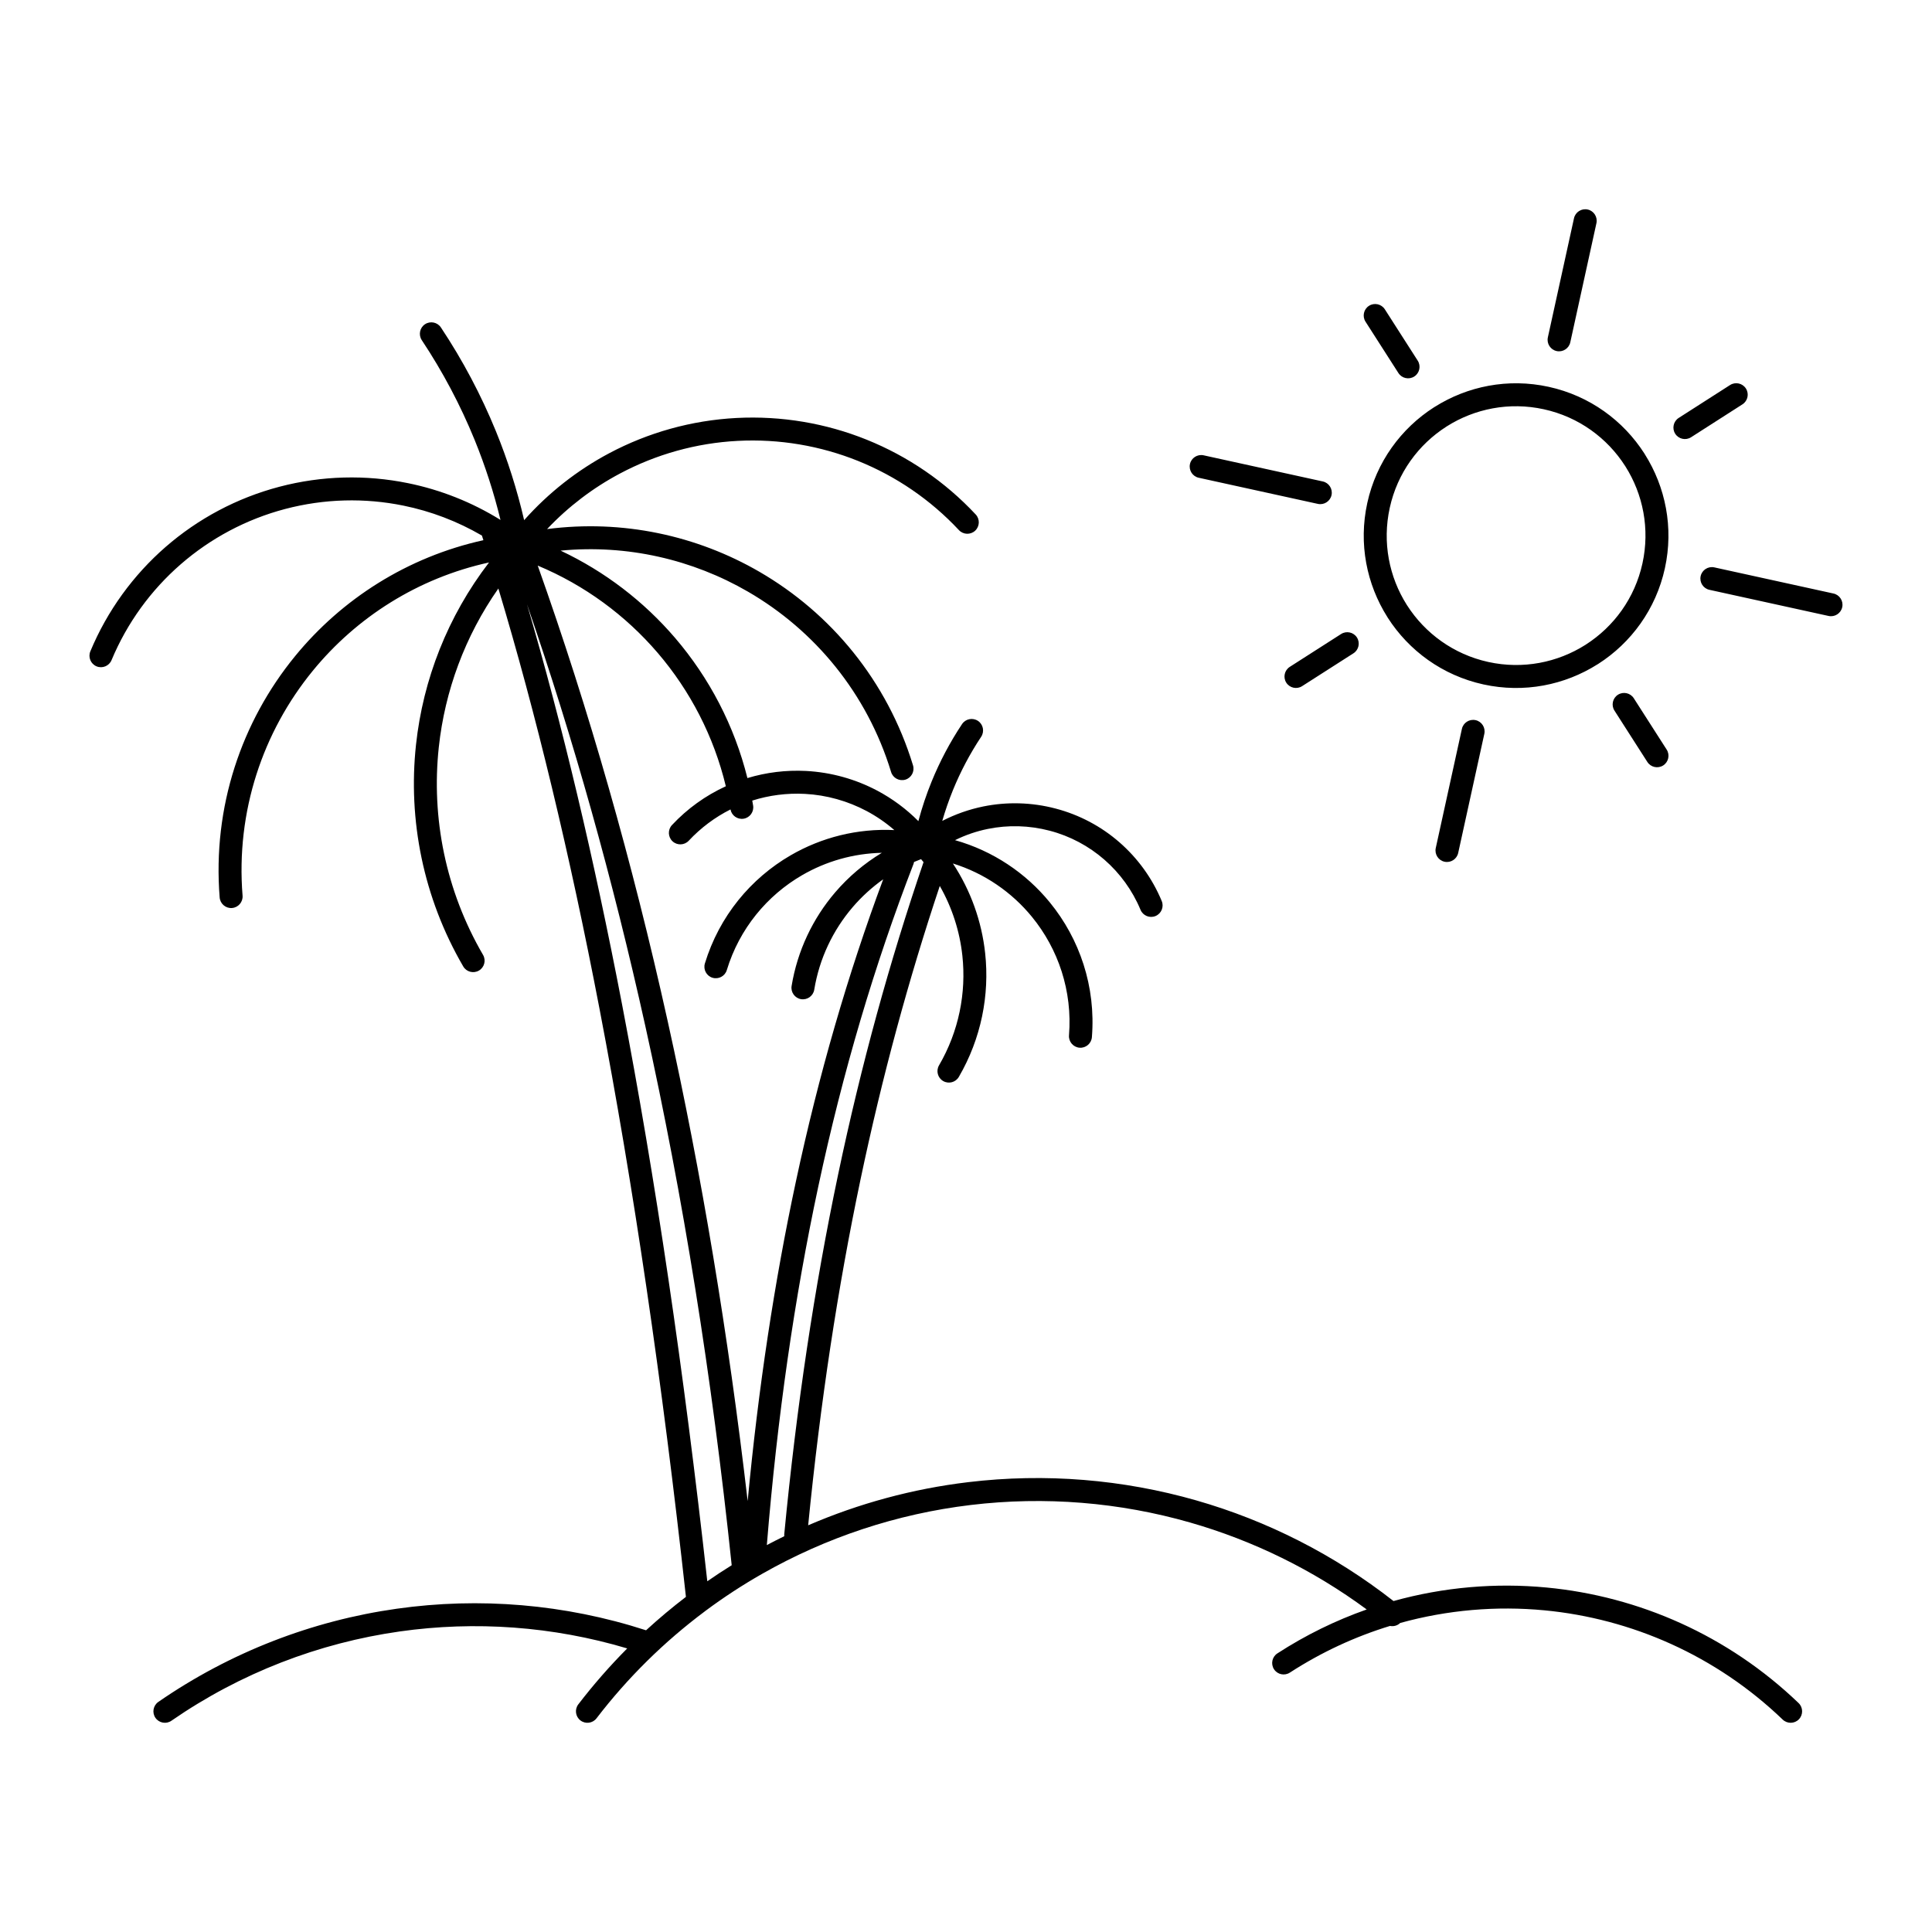<?xml version="1.0" encoding="UTF-8"?>
<!-- Uploaded to: ICON Repo, www.svgrepo.com, Generator: ICON Repo Mixer Tools -->
<svg fill="#000000" width="800px" height="800px" version="1.1" viewBox="144 144 512 512" xmlns="http://www.w3.org/2000/svg">
 <path d="m189.42 600.02c-1.375 0.953-3.273 0.602-4.227-0.773-0.953-1.375-0.602-3.273 0.773-4.227 19.105-13.199 40.777-21.523 63.16-24.688 21.887-3.102 44.5-1.273 66.086 5.711 3.391-3.113 6.922-6.07 10.566-8.855-6.273-57.07-13.918-109.05-22.91-155.89-7.883-41.07-16.82-78.195-26.797-111.34-8.859 12.645-14.18 27.16-15.785 42.051-2.012 18.672 1.793 37.988 11.73 55.055 0.84 1.453 0.344 3.316-1.105 4.152-1.453 0.84-3.316 0.344-4.152-1.105-10.598-18.203-14.664-38.82-12.516-58.742 1.863-17.262 8.391-34.043 19.355-48.312-18.871 4.137-35.113 14.531-46.711 28.711-13.203 16.145-20.406 37.234-18.605 59.59 0.133 1.672-1.125 3.141-2.797 3.273-1.672 0.133-3.141-1.125-3.273-2.797-1.922-23.98 5.797-46.598 19.965-63.922 12.406-15.176 29.77-26.297 49.93-30.758l-0.395-1.227c-6.504-3.785-13.539-6.457-20.805-7.934-10.223-2.09-20.953-1.844-31.324 0.887-10.355 2.727-19.809 7.801-27.695 14.664-7.883 6.859-14.211 15.52-18.328 25.402-0.645 1.547-2.43 2.285-3.977 1.641-1.547-0.645-2.285-2.43-1.641-3.977 4.488-10.77 11.379-20.203 19.945-27.664 8.57-7.461 18.855-12.977 30.145-15.949 11.277-2.969 22.945-3.231 34.086-0.957 8.621 1.754 16.934 5.035 24.516 9.742-1.754-7.231-4.051-14.316-6.848-21.195-3.766-9.234-8.469-18.109-14.012-26.449-0.922-1.398-0.543-3.289 0.855-4.215 1.398-0.922 3.289-0.543 4.215 0.855 5.777 8.688 10.668 17.922 14.586 27.52 3.102 7.606 5.606 15.484 7.473 23.547 6.449-7.266 14.109-13.25 22.539-17.734 10.293-5.469 21.789-8.719 33.734-9.344 11.93-0.617 23.707 1.398 34.523 5.762 10.828 4.367 20.719 11.078 28.879 19.816 1.141 1.227 1.07 3.152-0.156 4.297-1.227 1.141-3.152 1.07-4.297-0.156-7.539-8.07-16.684-14.281-26.688-18.316-10.008-4.035-20.918-5.91-31.953-5.332-11.016 0.57-21.648 3.582-31.188 8.652-7.148 3.797-13.68 8.758-19.316 14.723 20.012-2.602 39.703 1.707 56.297 11.328 18.91 10.969 33.84 28.859 40.68 51.289 0.48 1.602-0.422 3.301-2.023 3.785-1.602 0.48-3.301-0.422-3.785-2.023-6.367-20.891-20.281-37.559-37.918-47.789-14.699-8.516-31.984-12.566-49.664-10.879 11.758 5.539 22.059 13.473 30.336 23.129 9.062 10.586 15.711 23.262 19.168 37.145 4.977-1.504 10.223-2.16 15.531-1.887 6.699 0.352 13.156 2.18 18.918 5.238 3.977 2.117 7.644 4.824 10.859 8.059 0.953-3.59 2.129-7.109 3.523-10.527 2.16-5.289 4.856-10.395 8.047-15.188 0.922-1.398 2.816-1.777 4.215-0.855 1.398 0.922 1.777 2.816 0.855 4.215-2.957 4.445-5.461 9.188-7.473 14.113-1.09 2.68-2.035 5.41-2.84 8.184 3.445-1.773 7.106-3.059 10.867-3.828 6.262-1.273 12.816-1.117 19.148 0.547 6.348 1.66 12.129 4.754 16.934 8.945 4.812 4.195 8.695 9.504 11.211 15.566 0.645 1.547-0.094 3.332-1.641 3.977-1.547 0.645-3.332-0.094-3.977-1.641-2.148-5.172-5.469-9.711-9.594-13.305s-9.07-6.25-14.473-7.66c-5.438-1.43-11.055-1.566-16.398-0.477-2.992 0.605-5.922 1.605-8.695 2.977 10.074 2.844 18.758 8.711 25.105 16.473 7.922 9.68 12.242 22.332 11.168 35.734-0.133 1.672-1.602 2.926-3.273 2.797-1.672-0.133-2.926-1.602-2.797-3.273 0.945-11.781-2.856-22.898-9.812-31.402-5.344-6.535-12.578-11.543-20.957-14.152 4.766 7.231 7.644 15.406 8.551 23.785 1.203 11.109-1.066 22.617-6.973 32.77-0.84 1.453-2.703 1.945-4.152 1.105-1.453-0.84-1.945-2.703-1.105-4.152 5.25-9.008 7.254-19.219 6.188-29.082-0.695-6.434-2.707-12.734-5.984-18.469-8.277 24.785-15.281 50.551-21.004 77.781-6.023 28.684-10.652 59.047-13.875 91.652 13.402-5.777 27.664-9.668 42.398-11.43 20.469-2.457 41.023-0.73 60.453 4.832 18.797 5.387 36.578 14.383 52.27 26.672 13.281-3.695 27.051-4.875 40.578-3.582 24.41 2.32 48.082 12.676 66.777 30.621 1.207 1.16 1.242 3.09 0.082 4.297-1.16 1.207-3.09 1.242-4.297 0.082-17.68-16.973-40.059-26.758-63.137-28.957-12.738-1.215-25.707-0.113-38.227 3.352-0.73 0.703-1.754 0.977-2.707 0.785-9.211 2.816-18.145 6.934-26.539 12.371-1.406 0.91-3.289 0.512-4.199-0.895s-0.512-3.289 0.895-4.199c7.539-4.887 15.484-8.758 23.672-11.641-14.215-10.492-30.105-18.258-46.832-23.051-18.66-5.344-38.406-6.996-58.07-4.641-19.668 2.352-38.445 8.641-55.309 18.246-5.219 2.969-10.258 6.266-15.086 9.859l-0.059 0.047-0.059 0.043-0.023 0.023c-10.719 8.016-20.387 17.512-28.664 28.312-1.016 1.332-2.926 1.59-4.262 0.57-1.332-1.016-1.59-2.926-0.57-4.262 4.023-5.242 8.355-10.188 12.965-14.824-19.742-5.887-40.309-7.324-60.254-4.5-21.445 3.035-42.227 11.008-60.539 23.664zm272.26-329.41c-1.641-0.352-2.684-1.977-2.332-3.617 0.352-1.641 1.977-2.684 3.617-2.332l31.574 6.926c1.641 0.352 2.684 1.977 2.332 3.617s-1.977 2.684-3.617 2.332zm44.195-41.363c-0.906-1.41-0.492-3.297 0.918-4.199 1.41-0.906 3.297-0.492 4.199 0.918l8.719 13.613c0.906 1.41 0.492 3.297-0.918 4.199-1.41 0.906-3.297 0.492-4.199-0.918zm65.973 103.07c-0.906-1.41-0.492-3.297 0.918-4.199 1.41-0.906 3.297-0.492 4.199 0.918l8.719 13.613c0.906 1.41 0.492 3.297-0.918 4.199-1.41 0.906-3.297 0.492-4.199-0.918zm-82.785-6.473c-1.41 0.898-3.289 0.48-4.188-0.93-0.898-1.41-0.48-3.289 0.93-4.188l13.613-8.711c1.41-0.898 3.289-0.48 4.188 0.93 0.898 1.41 0.48 3.289-0.93 4.188zm103.09-65.969c-1.41 0.906-3.297 0.492-4.199-0.918-0.906-1.41-0.492-3.297 0.918-4.199l13.613-8.719c1.41-0.906 3.297-0.492 4.199 0.918 0.906 1.41 0.492 3.297-0.918 4.199zm-61.715 110.16c-0.352 1.641-1.977 2.684-3.617 2.332-1.641-0.352-2.684-1.977-2.332-3.617l6.926-31.574c0.352-1.641 1.977-2.684 3.617-2.332 1.641 0.352 2.684 1.977 2.332 3.617zm29.707-135.33c-0.352 1.641-1.977 2.684-3.617 2.332-1.641-0.352-2.684-1.977-2.332-3.617l6.926-31.566c0.352-1.641 1.977-2.684 3.617-2.332 1.641 0.352 2.684 1.977 2.332 3.617zm36.875 65.605c-1.641-0.352-2.684-1.977-2.332-3.617 0.352-1.641 1.977-2.684 3.617-2.332l31.574 6.926c1.641 0.352 2.684 1.977 2.332 3.617-0.352 1.641-1.977 2.684-3.617 2.332zm-90.676-23.012c2.387-10.879 8.973-19.781 17.668-25.348l0.191-0.113c8.672-5.481 19.422-7.688 30.219-5.324 10.883 2.387 19.785 8.969 25.355 17.668l0.113 0.191c5.481 8.672 7.688 19.422 5.324 30.219-2.387 10.891-8.973 19.785-17.672 25.355l-0.191 0.113c-8.672 5.481-19.422 7.688-30.219 5.324-10.891-2.391-19.785-8.98-25.355-17.672l-0.113-0.191c-5.481-8.672-7.684-19.422-5.32-30.219zm20.953-20.23c-7.391 4.731-12.977 12.281-15 21.516-2.016 9.195-0.145 18.34 4.504 25.695l0.094 0.145c4.731 7.383 12.289 12.977 21.523 15.008 9.195 2.016 18.34 0.137 25.695-4.512l0.145-0.094c7.391-4.731 12.984-12.281 15.008-21.523 2.016-9.195 0.137-18.34-4.512-25.695l-0.094-0.145c-4.731-7.383-12.281-12.977-21.523-15-9.195-2.016-18.34-0.137-25.695 4.512zm-183.94 99.102 0.227 1.309c0.27 1.652-0.855 3.219-2.512 3.488-1.637 0.262-3.191-0.832-3.481-2.457-4.102 2.059-7.867 4.863-11.066 8.289-1.141 1.227-3.07 1.297-4.297 0.156-1.227-1.141-1.297-3.07-0.156-4.297 4.09-4.379 8.961-7.859 14.281-10.289-3.176-13.223-9.445-25.297-18.059-35.352-8.527-9.949-19.367-17.945-31.793-23.129 13.574 38.156 25.07 78.434 34.465 120.83 8.973 40.469 16.023 82.832 21.172 127.08 2.832-29.992 7.094-58.09 12.758-84.57 6.074-28.445 13.805-55.059 23.16-80.203-3.004 2.137-5.731 4.625-8.105 7.402-5.223 6.106-8.82 13.625-10.168 21.852-0.27 1.652-1.832 2.777-3.488 2.512-1.652-0.27-2.777-1.832-2.512-3.488 1.535-9.348 5.617-17.895 11.551-24.824 3.512-4.102 7.676-7.644 12.359-10.473-7.535 0.156-14.789 2.25-21.117 5.922-9.289 5.387-16.621 14.168-19.969 25.164-0.48 1.602-2.184 2.504-3.785 2.023-1.602-0.48-2.504-2.184-2.023-3.785 3.82-12.539 12.168-22.535 22.73-28.664 8.172-4.738 17.684-7.164 27.48-6.684-2.254-1.965-4.719-3.652-7.336-5.047-5.004-2.652-10.598-4.25-16.371-4.547-4.766-0.25-9.492 0.367-13.941 1.777zm42.867 16.273c-0.035 0.195-0.082 0.395-0.16 0.582-10.281 26.617-18.703 54.961-25.219 85.461-6.301 29.484-10.855 61.016-13.625 94.973 1.523-0.805 3.066-1.582 4.613-2.34-0.012-0.172-0.02-0.344 0-0.52 3.262-33.996 8.016-65.551 14.262-95.273 6.125-29.145 13.68-56.566 22.652-82.844l-0.656-0.797-1.867 0.754zm-54.785 190.61c2.117-1.469 4.277-2.887 6.469-4.25l-0.012-0.105c-5.231-49.973-12.848-97.535-22.855-142.68-8.656-39.055-19.117-76.352-31.383-111.88 9.336 31.848 17.734 67.188 25.188 106.01 8.836 46.027 16.375 96.992 22.594 152.9z"/>
</svg>